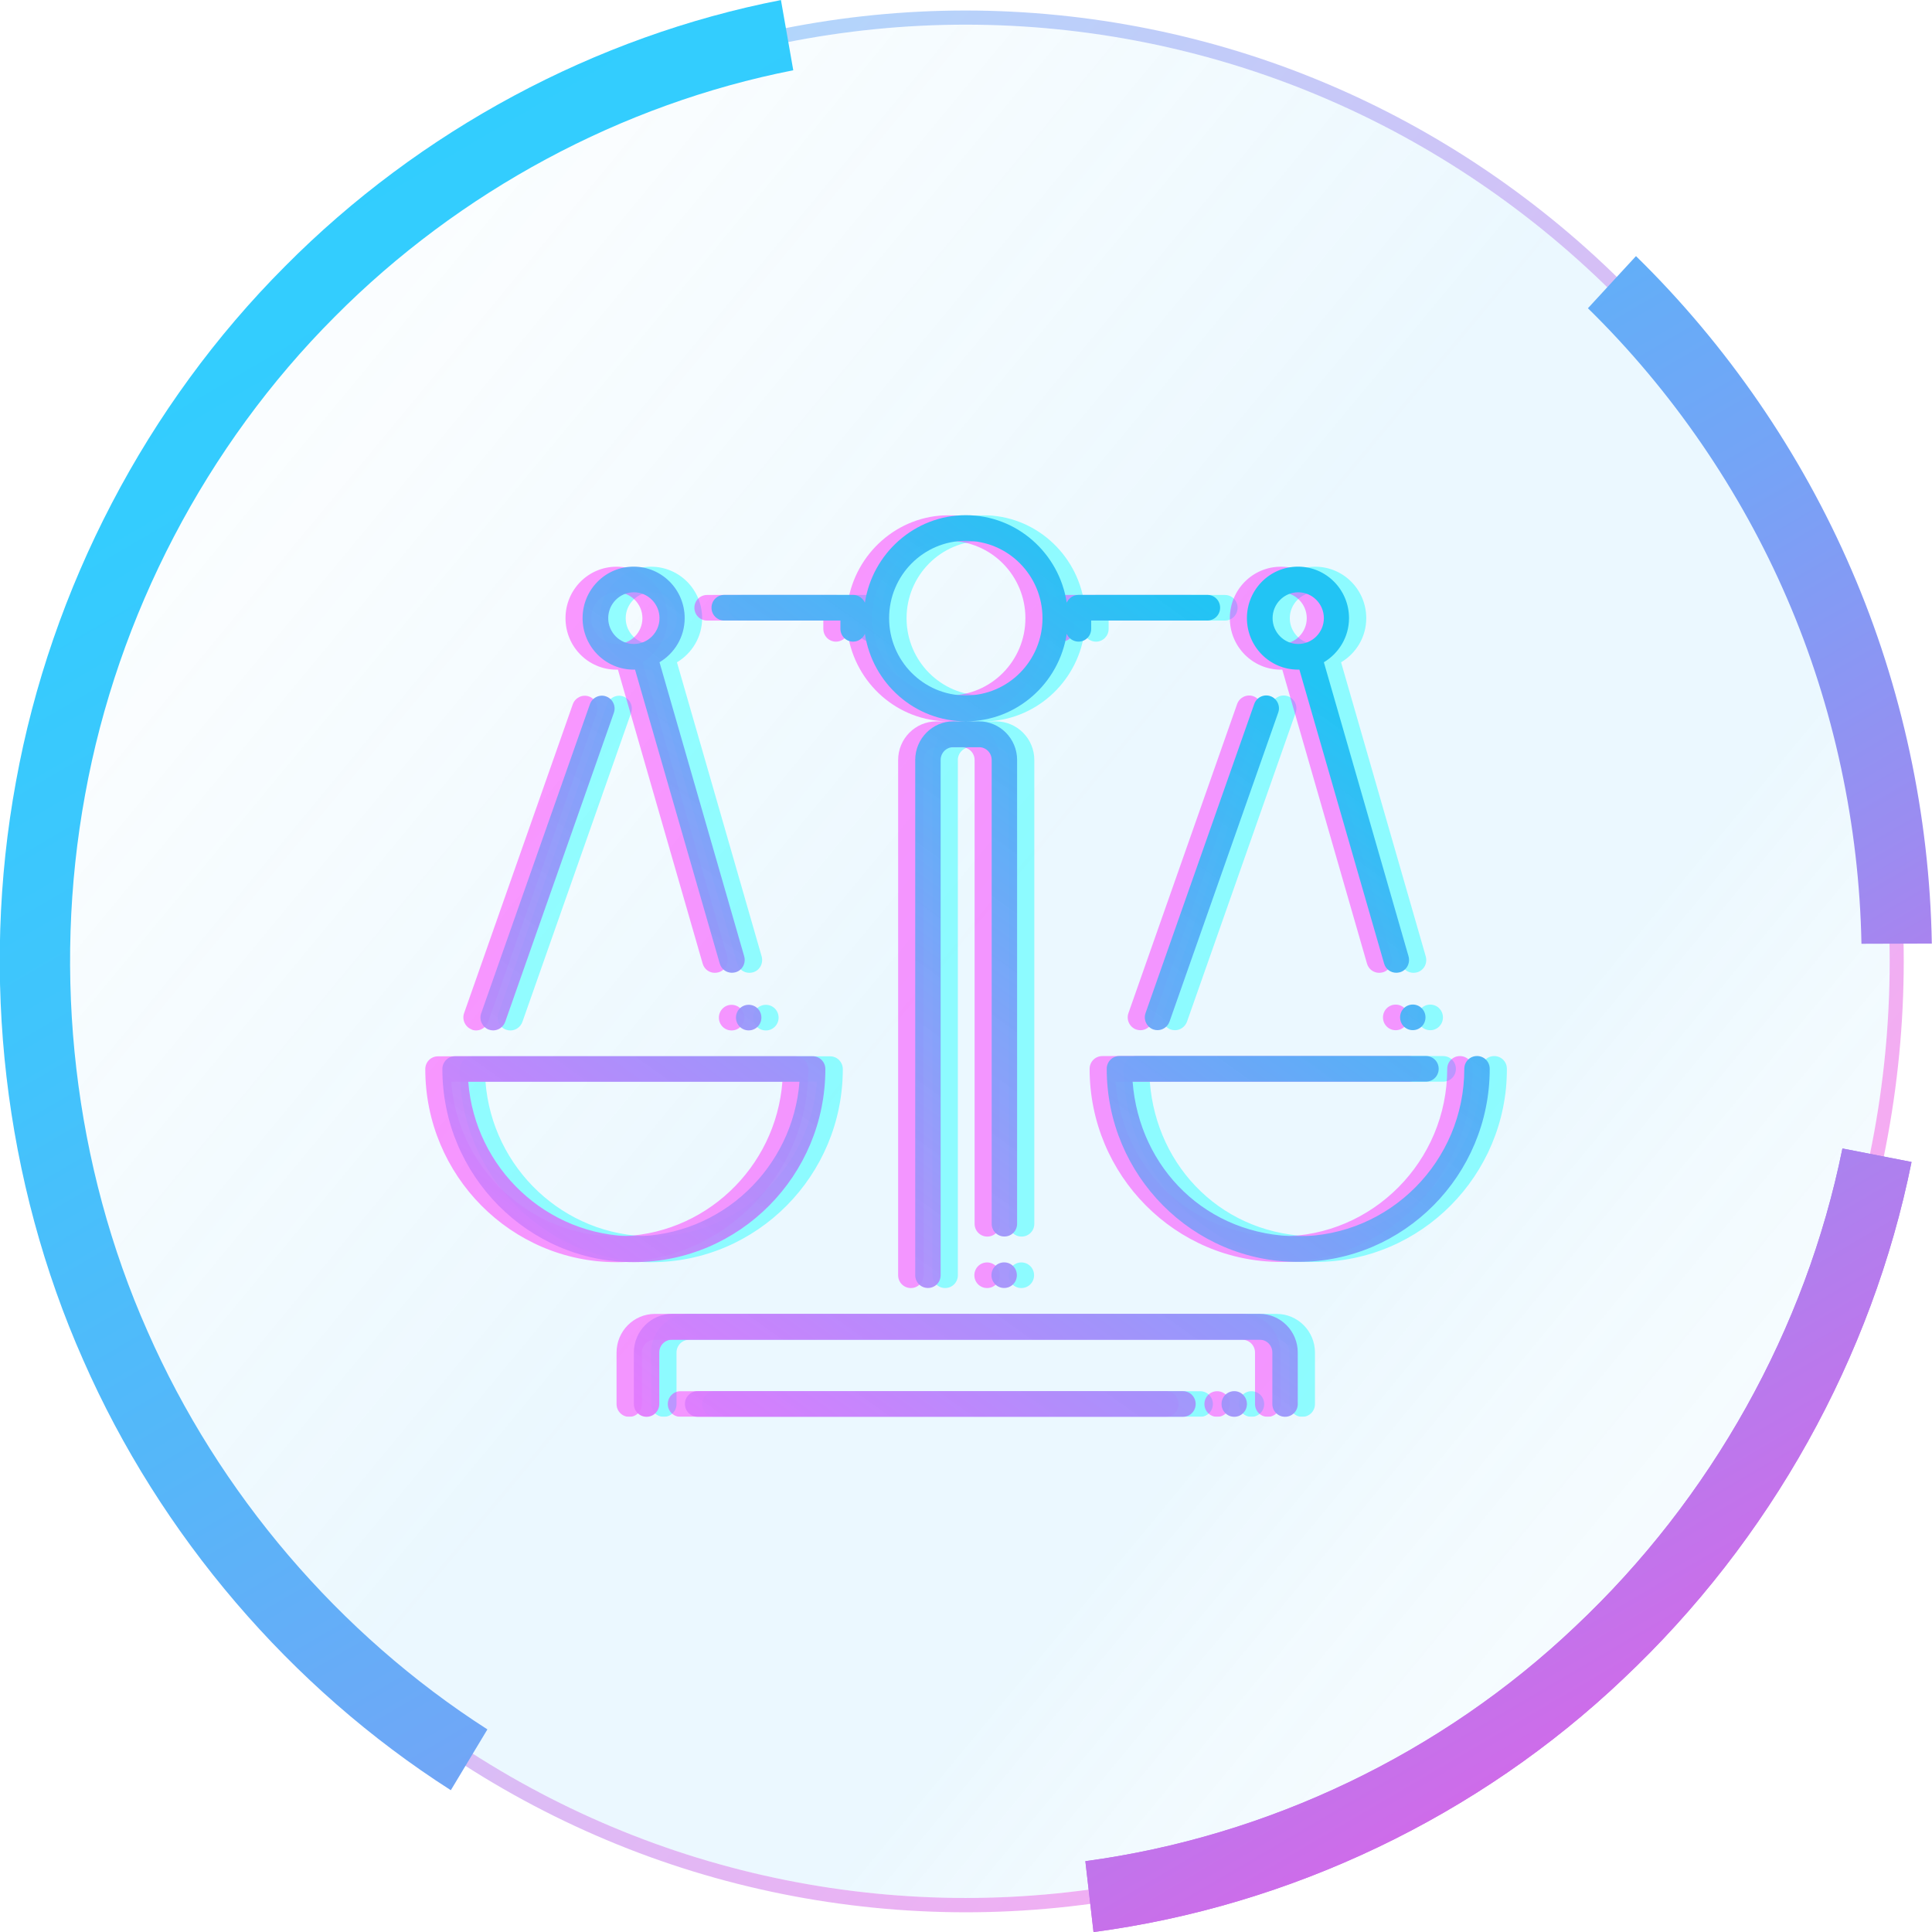 <svg width="64" height="64" viewBox="0 0 64 64" fill="none" xmlns="http://www.w3.org/2000/svg">
<g clip-path="url(#clip0_425_40031)">
<path opacity="0.5" d="M62.601 31.845C62.601 35.908 61.812 39.968 60.275 43.721C58.742 47.473 56.469 50.912 53.636 53.786C50.803 56.66 47.411 58.962 43.706 60.515C40.005 62.073 35.999 62.873 31.991 62.873C27.983 62.873 23.977 62.073 20.275 60.515C16.574 58.962 13.181 56.657 10.345 53.786C7.513 50.914 5.239 47.475 3.707 43.721C2.17 39.968 1.381 35.908 1.381 31.845C1.381 27.782 2.17 23.722 3.707 19.97C5.239 16.218 7.513 12.778 10.345 9.904C13.181 7.033 16.574 4.729 20.275 3.175C23.977 1.617 27.983 0.817 31.991 0.817C35.999 0.817 40.005 1.617 43.706 3.175C47.408 4.729 50.801 7.033 53.636 9.904C56.469 12.778 58.742 16.218 60.275 19.97C61.812 23.722 62.601 27.782 62.601 31.845Z" fill="url(#paint0_linear_425_40031)" fill-opacity="0.2"/>
<g style="mix-blend-mode:screen">
<g style="mix-blend-mode:screen">
<path style="mix-blend-mode:screen" opacity="0.5" d="M60.701 19.791C59.145 15.98 56.838 12.49 53.962 9.574C51.085 6.658 47.642 4.32 43.882 2.742C40.125 1.16 36.056 0.35 31.988 0.348C27.919 0.348 23.851 1.16 20.094 2.742C16.334 4.32 12.891 6.658 10.014 9.574C7.138 12.49 4.831 15.98 3.275 19.791C1.713 23.599 0.912 27.724 0.912 31.847C0.912 35.971 1.713 40.093 3.275 43.904C4.831 47.715 7.138 51.205 10.014 54.121C12.891 57.036 16.334 59.375 20.094 60.953C23.851 62.535 27.919 63.345 31.988 63.347C36.056 63.347 40.125 62.535 43.882 60.953C47.642 59.375 51.085 57.036 53.962 54.121C56.838 51.205 59.145 47.715 60.701 43.904C62.263 40.095 63.061 35.971 63.064 31.847C63.064 27.724 62.263 23.599 60.701 19.791ZM60.272 43.72C58.739 47.473 56.466 50.912 53.633 53.786C50.8 56.66 47.407 58.962 43.703 60.515C40.002 62.073 35.996 62.873 31.988 62.873C27.98 62.873 23.974 62.073 20.272 60.515C16.571 58.962 13.178 56.657 10.342 53.786C7.51 50.914 5.236 47.475 3.704 43.72C2.167 39.968 1.378 35.908 1.378 31.845C1.378 27.782 2.167 23.722 3.704 19.97C5.236 16.217 7.51 12.778 10.342 9.904C13.178 7.033 16.571 4.728 20.272 3.175C23.974 1.617 27.98 0.817 31.988 0.817C35.996 0.817 40.002 1.617 43.703 3.175C47.405 4.728 50.798 7.033 53.633 9.904C56.466 12.778 58.739 16.217 60.272 19.97C61.809 23.722 62.598 27.782 62.598 31.845C62.598 35.908 61.809 39.968 60.272 43.72Z" fill="url(#paint1_linear_425_40031)"/>
<path style="mix-blend-mode:screen" d="M53.769 55.615C48.979 60.164 42.765 63.134 36.223 64.002L35.953 61.654C42.005 60.839 47.753 58.09 52.184 53.88C56.689 49.639 59.819 44.033 61.032 38.045L63.322 38.492C62.017 44.97 58.639 51.031 53.771 55.612L53.769 55.615Z" fill="url(#paint2_linear_425_40031)"/>
<path d="M63.322 38.495C62.017 44.972 58.638 51.033 53.771 55.615C48.981 60.164 42.767 63.134 36.225 64.002L35.955 61.654C42.007 60.839 47.755 58.09 52.185 53.88C56.691 49.639 59.821 44.033 61.034 38.045L63.324 38.492L63.322 38.495Z" fill="url(#paint3_linear_425_40031)"/>
<path d="M63.994 31.257L61.663 31.264C61.59 27.341 60.743 23.395 59.199 19.824C57.659 16.25 55.384 12.936 52.602 10.211L54.194 8.484C57.206 11.429 59.669 15.013 61.334 18.88C63.007 22.745 63.921 27.013 63.994 31.257Z" fill="url(#paint4_linear_425_40031)"/>
<path d="M16.148 57.285L14.934 59.303C9.621 55.906 5.308 50.864 2.76 45.06C0.135 39.145 -0.657 32.336 0.53 25.886C1.694 19.475 4.857 13.414 9.442 8.822C13.906 4.319 19.724 1.198 25.87 0.002L26.278 2.328C20.595 3.443 15.216 6.332 11.083 10.498C6.831 14.756 3.897 20.375 2.82 26.319C1.72 32.304 2.454 38.62 4.886 44.099C7.244 49.47 11.232 54.137 16.145 57.288L16.148 57.285Z" fill="url(#paint5_linear_425_40031)"/>
</g>
</g>
<g clip-path="url(#clip1_425_40031)">
<g opacity="0.4">
<path d="M32.143 23.897H32.993C33.694 23.897 34.263 24.47 34.263 25.177V40.539C34.263 40.775 34.076 40.963 33.842 40.963C33.608 40.963 33.421 40.775 33.421 40.539V25.177C33.421 24.942 33.234 24.753 33.001 24.753H32.151C31.917 24.753 31.73 24.942 31.73 25.177V42.244C31.73 42.48 31.543 42.668 31.309 42.668C31.076 42.668 30.889 42.48 30.889 42.244V25.177C30.889 24.47 31.457 23.897 32.159 23.897H32.143ZM42.297 43.525H22.838C22.137 43.525 21.568 44.098 21.568 44.806V46.511C21.568 46.746 21.755 46.935 21.989 46.935C22.223 46.935 22.41 46.746 22.41 46.511V44.806C22.41 44.57 22.597 44.381 22.831 44.381H42.297C42.531 44.381 42.718 44.57 42.718 44.806V46.511C42.718 46.746 42.905 46.935 43.139 46.935C43.373 46.935 43.56 46.746 43.56 46.511V44.806C43.56 44.098 42.991 43.525 42.29 43.525H42.297ZM39.757 46.086H23.68C23.446 46.086 23.259 46.275 23.259 46.511C23.259 46.746 23.446 46.935 23.68 46.935H39.757C39.991 46.935 40.178 46.746 40.178 46.511C40.178 46.275 39.991 46.086 39.757 46.086ZM33.413 42.244C33.413 42.48 33.6 42.668 33.834 42.668C34.068 42.668 34.255 42.48 34.255 42.244C34.255 42.008 34.068 41.82 33.834 41.82C33.6 41.82 33.413 42.008 33.413 42.244ZM24.95 33.711C24.95 33.946 25.137 34.135 25.371 34.135C25.605 34.135 25.792 33.946 25.792 33.711C25.792 33.475 25.605 33.286 25.371 33.286C25.137 33.286 24.95 33.475 24.95 33.711ZM41.456 46.086C41.222 46.086 41.035 46.275 41.035 46.511C41.035 46.746 41.222 46.935 41.456 46.935C41.69 46.935 41.877 46.746 41.877 46.511C41.877 46.275 41.69 46.086 41.456 46.086ZM16.768 34.111C16.814 34.127 16.861 34.135 16.908 34.135C17.079 34.135 17.243 34.025 17.305 33.852L20.906 23.614C20.984 23.394 20.867 23.15 20.649 23.072C20.43 22.993 20.189 23.111 20.111 23.331L16.511 33.569C16.433 33.789 16.549 34.033 16.768 34.111ZM24.148 20.133C24.148 19.897 24.335 19.709 24.568 19.709H28.839C29.01 19.709 29.166 19.819 29.229 19.968C29.478 18.333 30.881 17.068 32.572 17.068C34.263 17.068 35.666 18.326 35.915 19.968C35.977 19.819 36.133 19.709 36.305 19.709H40.575C40.809 19.709 40.996 19.897 40.996 20.133C40.996 20.369 40.809 20.557 40.575 20.557H36.725V20.832C36.725 21.068 36.538 21.256 36.305 21.256C36.133 21.256 35.977 21.146 35.915 20.997C35.666 22.631 34.263 23.897 32.572 23.897C30.881 23.897 29.478 22.639 29.229 20.997C29.166 21.146 29.01 21.256 28.839 21.256C28.605 21.256 28.418 21.068 28.418 20.832V20.557H24.568C24.335 20.557 24.148 20.369 24.148 20.133ZM30.031 20.479C30.031 21.893 31.169 23.04 32.572 23.04C33.975 23.04 35.112 21.893 35.112 20.479C35.112 19.064 33.975 17.917 32.572 17.917C31.169 17.917 30.031 19.064 30.031 20.479ZM46.958 33.703C46.958 33.939 47.145 34.127 47.379 34.127C47.612 34.127 47.799 33.939 47.799 33.703C47.799 33.467 47.612 33.279 47.379 33.279C47.145 33.279 46.958 33.467 46.958 33.703ZM42.126 23.323L38.526 33.561C38.448 33.781 38.565 34.025 38.783 34.104C38.83 34.119 38.876 34.127 38.923 34.127C39.095 34.127 39.258 34.017 39.321 33.844L42.921 23.606C42.999 23.386 42.882 23.142 42.664 23.064C42.446 22.985 42.204 23.103 42.126 23.323ZM19.877 20.479C19.877 19.536 20.633 18.773 21.568 18.773C22.503 18.773 23.259 19.536 23.259 20.479C23.259 21.099 22.924 21.642 22.425 21.94L25.231 31.683C25.293 31.911 25.169 32.147 24.942 32.21C24.904 32.218 24.865 32.226 24.826 32.226C24.639 32.226 24.475 32.108 24.42 31.919L21.615 22.184C21.615 22.184 21.584 22.184 21.568 22.184C20.633 22.184 19.877 21.422 19.877 20.479ZM20.727 20.479C20.727 20.95 21.108 21.335 21.576 21.335C22.044 21.335 22.425 20.95 22.425 20.479C22.425 20.007 22.044 19.622 21.576 19.622C21.108 19.622 20.727 20.007 20.727 20.479ZM21.576 41.812C18.077 41.812 15.232 38.944 15.232 35.416C15.232 35.18 15.419 34.992 15.653 34.992H27.499C27.732 34.992 27.919 35.18 27.919 35.416C27.919 38.944 25.075 41.812 21.576 41.812ZM21.576 40.955C24.467 40.955 26.844 38.692 27.062 35.832H16.082C16.3 38.692 18.677 40.955 21.568 40.955H21.576ZM41.877 20.479C41.877 19.536 42.633 18.773 43.568 18.773C44.503 18.773 45.259 19.536 45.259 20.479C45.259 21.099 44.924 21.642 44.425 21.94L47.23 31.683C47.293 31.911 47.168 32.147 46.942 32.21C46.903 32.218 46.864 32.226 46.825 32.226C46.638 32.226 46.475 32.108 46.42 31.919L43.614 22.184C43.614 22.184 43.583 22.184 43.568 22.184C42.633 22.184 41.877 21.422 41.877 20.479ZM42.726 20.479C42.726 20.95 43.108 21.335 43.576 21.335C44.043 21.335 44.425 20.95 44.425 20.479C44.425 20.007 44.043 19.622 43.576 19.622C43.108 19.622 42.726 20.007 42.726 20.479ZM49.498 34.984C49.264 34.984 49.077 35.172 49.077 35.408C49.077 38.465 46.607 40.955 43.576 40.955C40.544 40.955 38.307 38.692 38.089 35.832H47.807C48.041 35.832 48.228 35.644 48.228 35.408C48.228 35.172 48.041 34.984 47.807 34.984H37.653C37.419 34.984 37.232 35.172 37.232 35.408C37.232 38.936 40.077 41.804 43.576 41.804C47.075 41.804 49.919 38.936 49.919 35.408C49.919 35.172 49.732 34.984 49.498 34.984Z" fill="#00FFFF"/>
</g>
<g opacity="0.4">
<path d="M31.006 23.897H31.856C32.557 23.897 33.126 24.47 33.126 25.177V40.539C33.126 40.775 32.939 40.963 32.705 40.963C32.472 40.963 32.285 40.775 32.285 40.539V25.177C32.285 24.942 32.097 24.753 31.864 24.753H31.014C30.78 24.753 30.593 24.942 30.593 25.177V42.244C30.593 42.48 30.406 42.668 30.173 42.668C29.939 42.668 29.752 42.48 29.752 42.244V25.177C29.752 24.47 30.321 23.897 31.022 23.897H31.006ZM41.161 43.525H21.694C20.992 43.525 20.424 44.098 20.424 44.806V46.511C20.424 46.746 20.611 46.935 20.844 46.935C21.078 46.935 21.265 46.746 21.265 46.511V44.806C21.265 44.57 21.452 44.381 21.686 44.381H41.153C41.387 44.381 41.574 44.57 41.574 44.806V46.511C41.574 46.746 41.761 46.935 41.995 46.935C42.228 46.935 42.415 46.746 42.415 46.511V44.806C42.415 44.098 41.847 43.525 41.145 43.525H41.161ZM38.62 46.086H22.543C22.309 46.086 22.122 46.275 22.122 46.511C22.122 46.746 22.309 46.935 22.543 46.935H38.62C38.854 46.935 39.041 46.746 39.041 46.511C39.041 46.275 38.854 46.086 38.62 46.086ZM32.277 42.244C32.277 42.48 32.464 42.668 32.698 42.668C32.931 42.668 33.118 42.48 33.118 42.244C33.118 42.008 32.931 41.82 32.698 41.82C32.464 41.82 32.277 42.008 32.277 42.244ZM23.814 33.711C23.814 33.946 24.001 34.135 24.234 34.135C24.468 34.135 24.655 33.946 24.655 33.711C24.655 33.475 24.468 33.286 24.234 33.286C24.001 33.286 23.814 33.475 23.814 33.711ZM40.319 46.086C40.085 46.086 39.898 46.275 39.898 46.511C39.898 46.746 40.085 46.935 40.319 46.935C40.553 46.935 40.74 46.746 40.74 46.511C40.74 46.275 40.553 46.086 40.319 46.086ZM15.631 34.111C15.678 34.127 15.724 34.135 15.771 34.135C15.943 34.135 16.106 34.025 16.169 33.852L19.769 23.614C19.847 23.394 19.73 23.15 19.512 23.072C19.294 22.993 19.052 23.111 18.974 23.331L15.374 33.561C15.296 33.781 15.413 34.025 15.631 34.104V34.111ZM23.003 20.133C23.003 19.897 23.19 19.709 23.424 19.709H27.695C27.866 19.709 28.022 19.819 28.084 19.968C28.334 18.333 29.736 17.068 31.427 17.068C33.118 17.068 34.521 18.326 34.77 19.968C34.833 19.819 34.989 19.709 35.16 19.709H39.431C39.664 19.709 39.852 19.897 39.852 20.133C39.852 20.369 39.664 20.557 39.431 20.557H35.581V20.832C35.581 21.068 35.394 21.256 35.16 21.256C34.989 21.256 34.833 21.146 34.77 20.997C34.521 22.631 33.118 23.897 31.427 23.897C29.736 23.897 28.334 22.639 28.084 20.997C28.022 21.146 27.866 21.256 27.695 21.256C27.461 21.256 27.274 21.068 27.274 20.832V20.557H23.424C23.19 20.557 23.003 20.369 23.003 20.133ZM28.887 20.479C28.887 21.893 30.025 23.04 31.427 23.04C32.83 23.04 33.968 21.893 33.968 20.479C33.968 19.064 32.83 17.917 31.427 17.917C30.025 17.917 28.887 19.064 28.887 20.479ZM45.813 33.703C45.813 33.939 46 34.127 46.234 34.127C46.468 34.127 46.655 33.939 46.655 33.703C46.655 33.467 46.468 33.279 46.234 33.279C46 33.279 45.813 33.467 45.813 33.703ZM40.981 23.323L37.381 33.561C37.303 33.781 37.42 34.025 37.638 34.104C37.685 34.119 37.732 34.127 37.779 34.127C37.95 34.127 38.114 34.017 38.176 33.844L41.776 23.606C41.854 23.386 41.737 23.142 41.519 23.064C41.301 22.985 41.059 23.103 40.981 23.323ZM18.733 20.479C18.733 19.536 19.488 18.773 20.424 18.773C21.359 18.773 22.115 19.536 22.115 20.479C22.115 21.099 21.78 21.642 21.281 21.94L24.086 31.683C24.149 31.911 24.024 32.147 23.798 32.21C23.759 32.218 23.72 32.226 23.681 32.226C23.494 32.226 23.33 32.108 23.276 31.919L20.47 22.184C20.47 22.184 20.439 22.184 20.424 22.184C19.488 22.184 18.733 21.422 18.733 20.479ZM19.582 20.479C19.582 20.95 19.964 21.335 20.431 21.335C20.899 21.335 21.281 20.95 21.281 20.479C21.281 20.007 20.899 19.622 20.431 19.622C19.964 19.622 19.582 20.007 19.582 20.479ZM20.431 41.812C16.932 41.812 14.088 38.944 14.088 35.416C14.088 35.18 14.275 34.992 14.509 34.992H26.354C26.588 34.992 26.775 35.18 26.775 35.416C26.775 38.944 23.93 41.812 20.431 41.812ZM20.431 40.955C23.323 40.955 25.7 38.692 25.918 35.832H14.945C15.163 38.692 17.54 40.955 20.431 40.955ZM40.74 20.479C40.74 19.536 41.496 18.773 42.431 18.773C43.366 18.773 44.122 19.536 44.122 20.479C44.122 21.099 43.787 21.642 43.288 21.94L46.094 31.683C46.156 31.911 46.031 32.147 45.805 32.21C45.766 32.218 45.727 32.226 45.688 32.226C45.502 32.226 45.338 32.108 45.283 31.919L42.478 22.184C42.478 22.184 42.447 22.184 42.431 22.184C41.496 22.184 40.74 21.422 40.74 20.479ZM41.589 20.479C41.589 20.95 41.971 21.335 42.439 21.335C42.906 21.335 43.288 20.95 43.288 20.479C43.288 20.007 42.906 19.622 42.439 19.622C41.971 19.622 41.589 20.007 41.589 20.479ZM48.361 34.984C48.128 34.984 47.941 35.172 47.941 35.408C47.941 38.465 45.47 40.955 42.439 40.955C39.407 40.955 37.171 38.692 36.953 35.832H46.67C46.904 35.832 47.091 35.644 47.091 35.408C47.091 35.172 46.904 34.984 46.67 34.984H36.516C36.282 34.984 36.095 35.172 36.095 35.408C36.095 38.936 38.94 41.804 42.439 41.804C45.938 41.804 48.782 38.936 48.782 35.408C48.782 35.172 48.595 34.984 48.361 34.984Z" fill="#FF00FF"/>
</g>
<path d="M31.573 23.895H32.422C33.124 23.895 33.693 24.468 33.693 25.175V40.537C33.693 40.773 33.506 40.961 33.272 40.961C33.038 40.961 32.851 40.773 32.851 40.537V25.175C32.851 24.94 32.664 24.751 32.43 24.751H31.581C31.347 24.751 31.16 24.94 31.16 25.175V42.242C31.16 42.478 30.973 42.666 30.739 42.666C30.505 42.666 30.318 42.478 30.318 42.242V25.175C30.318 24.468 30.887 23.895 31.588 23.895H31.573ZM41.727 43.523H22.268C21.567 43.523 20.998 44.096 20.998 44.804V46.509C20.998 46.745 21.185 46.933 21.419 46.933C21.652 46.933 21.839 46.745 21.839 46.509V44.804C21.839 44.568 22.026 44.379 22.26 44.379H41.727C41.961 44.379 42.148 44.568 42.148 44.804V46.509C42.148 46.745 42.335 46.933 42.569 46.933C42.803 46.933 42.99 46.745 42.99 46.509V44.804C42.99 44.096 42.421 43.523 41.719 43.523H41.727ZM39.187 46.084H23.11C22.876 46.084 22.689 46.273 22.689 46.509C22.689 46.745 22.876 46.933 23.11 46.933H39.187C39.42 46.933 39.608 46.745 39.608 46.509C39.608 46.273 39.42 46.084 39.187 46.084ZM32.843 42.242C32.843 42.478 33.03 42.666 33.264 42.666C33.498 42.666 33.685 42.478 33.685 42.242C33.685 42.006 33.498 41.818 33.264 41.818C33.03 41.818 32.843 42.006 32.843 42.242ZM24.38 33.709C24.38 33.944 24.567 34.133 24.801 34.133C25.035 34.133 25.222 33.944 25.222 33.709C25.222 33.473 25.035 33.285 24.801 33.285C24.567 33.285 24.38 33.473 24.38 33.709ZM40.886 46.084C40.652 46.084 40.465 46.273 40.465 46.509C40.465 46.745 40.652 46.933 40.886 46.933C41.119 46.933 41.306 46.745 41.306 46.509C41.306 46.273 41.119 46.084 40.886 46.084ZM16.197 34.109C16.244 34.125 16.291 34.133 16.338 34.133C16.509 34.133 16.673 34.023 16.735 33.85L20.335 23.612C20.413 23.392 20.296 23.148 20.078 23.07C19.86 22.991 19.618 23.109 19.541 23.329L15.94 33.567C15.862 33.787 15.979 34.031 16.197 34.109ZM23.57 20.131C23.57 19.895 23.756 19.707 23.99 19.707H28.261C28.432 19.707 28.588 19.817 28.651 19.966C28.9 18.331 30.303 17.066 31.994 17.066C33.685 17.066 35.087 18.324 35.337 19.966C35.399 19.817 35.555 19.707 35.727 19.707H39.997C40.231 19.707 40.418 19.895 40.418 20.131C40.418 20.367 40.231 20.555 39.997 20.555H36.147V20.83C36.147 21.066 35.96 21.255 35.727 21.255C35.555 21.255 35.399 21.145 35.337 20.995C35.087 22.63 33.685 23.895 31.994 23.895C30.303 23.895 28.9 22.637 28.651 20.995C28.588 21.145 28.432 21.255 28.261 21.255C28.027 21.255 27.84 21.066 27.84 20.83V20.555H23.99C23.756 20.555 23.57 20.367 23.57 20.131ZM29.453 20.477C29.453 21.891 30.591 23.038 31.994 23.038C33.397 23.038 34.534 21.891 34.534 20.477C34.534 19.062 33.397 17.915 31.994 17.915C30.591 17.915 29.453 19.062 29.453 20.477ZM46.38 33.701C46.38 33.937 46.567 34.125 46.8 34.125C47.034 34.125 47.221 33.937 47.221 33.701C47.221 33.465 47.034 33.277 46.8 33.277C46.567 33.277 46.38 33.465 46.38 33.701ZM41.548 23.321L37.948 33.559C37.87 33.779 37.986 34.023 38.205 34.102C38.252 34.117 38.298 34.125 38.345 34.125C38.517 34.125 38.68 34.015 38.742 33.842L42.343 23.604C42.421 23.384 42.304 23.14 42.086 23.062C41.867 22.983 41.626 23.101 41.548 23.321ZM19.299 20.477C19.299 19.534 20.055 18.771 20.99 18.771C21.925 18.771 22.681 19.534 22.681 20.477C22.681 21.097 22.346 21.64 21.847 21.938L24.653 31.681C24.715 31.909 24.59 32.145 24.364 32.208C24.325 32.216 24.286 32.224 24.247 32.224C24.06 32.224 23.897 32.106 23.842 31.917L21.037 22.182C21.037 22.182 21.006 22.182 20.99 22.182C20.055 22.182 19.299 21.419 19.299 20.477ZM20.148 20.477C20.148 20.948 20.53 21.333 20.998 21.333C21.465 21.333 21.847 20.948 21.847 20.477C21.847 20.005 21.465 19.62 20.998 19.62C20.53 19.62 20.148 20.005 20.148 20.477ZM20.998 41.81C17.499 41.81 14.654 38.942 14.654 35.414C14.654 35.178 14.841 34.989 15.075 34.989H26.921C27.154 34.989 27.341 35.178 27.341 35.414C27.341 38.942 24.497 41.81 20.998 41.81ZM20.998 40.953C23.889 40.953 26.266 38.691 26.484 35.83H15.511C15.73 38.691 18.107 40.953 20.998 40.953ZM41.306 20.477C41.306 19.534 42.062 18.771 42.997 18.771C43.933 18.771 44.688 19.534 44.688 20.477C44.688 21.097 44.353 21.64 43.855 21.938L46.66 31.681C46.722 31.909 46.598 32.145 46.372 32.208C46.333 32.216 46.294 32.224 46.255 32.224C46.068 32.224 45.904 32.106 45.85 31.917L43.044 22.182C43.044 22.182 43.013 22.182 42.997 22.182C42.062 22.182 41.306 21.419 41.306 20.477ZM42.156 20.477C42.156 20.948 42.538 21.333 43.005 21.333C43.473 21.333 43.855 20.948 43.855 20.477C43.855 20.005 43.473 19.62 43.005 19.62C42.538 19.62 42.156 20.005 42.156 20.477ZM48.928 34.982C48.694 34.982 48.507 35.17 48.507 35.406C48.507 38.463 46.037 40.953 43.005 40.953C39.974 40.953 37.737 38.691 37.519 35.83H47.237C47.471 35.83 47.658 35.642 47.658 35.406C47.658 35.17 47.471 34.982 47.237 34.982H37.083C36.849 34.982 36.662 35.17 36.662 35.406C36.662 38.934 39.506 41.802 43.005 41.802C46.504 41.802 49.349 38.934 49.349 35.406C49.349 35.17 49.162 34.982 48.928 34.982Z" fill="url(#paint6_linear_425_40031)"/>
</g>
</g>
<defs>
<linearGradient id="paint0_linear_425_40031" x1="8.538" y1="11.905" x2="55.968" y2="51.15" gradientUnits="userSpaceOnUse">
<stop stop-color="#37B8F9" stop-opacity="0.2"/>
<stop offset="0.07" stop-color="#37B8F9" stop-opacity="0.28"/>
<stop offset="0.2" stop-color="#37B8F9" stop-opacity="0.49"/>
<stop offset="0.4" stop-color="#37B8F9" stop-opacity="0.83"/>
<stop offset="0.49" stop-color="#37B8F9"/>
<stop offset="0.76" stop-color="#37B8F9" stop-opacity="0.99"/>
<stop offset="0.82" stop-color="#37B8F9" stop-opacity="0.81"/>
<stop offset="0.87" stop-color="#37B8F9" stop-opacity="0.68"/>
<stop offset="0.92" stop-color="#37B8F9" stop-opacity="0.58"/>
<stop offset="0.96" stop-color="#37B8F9" stop-opacity="0.52"/>
<stop offset="1" stop-color="#37B8F9" stop-opacity="0.5"/>
</linearGradient>
<linearGradient id="paint1_linear_425_40031" x1="-0.934" y1="3.86" x2="61.197" y2="55.266" gradientUnits="userSpaceOnUse">
<stop stop-color="#30CFFF"/>
<stop offset="0.23" stop-color="#65ADF8"/>
<stop offset="0.6" stop-color="#B77AED"/>
<stop offset="0.87" stop-color="#EB5AE6"/>
<stop offset="1" stop-color="#FF4EE4"/>
</linearGradient>
<linearGradient id="paint2_linear_425_40031" x1="5.078" y1="-27.225" x2="61.715" y2="69.555" gradientUnits="userSpaceOnUse">
<stop stop-color="#30CFFF"/>
<stop offset="0.13" stop-color="#34CCFE"/>
<stop offset="0.27" stop-color="#41C4FC"/>
<stop offset="0.41" stop-color="#56B6F9"/>
<stop offset="0.56" stop-color="#74A4F6"/>
<stop offset="0.71" stop-color="#9B8CF1"/>
<stop offset="0.85" stop-color="#C96FEA"/>
<stop offset="1" stop-color="#FF4EE4"/>
</linearGradient>
<linearGradient id="paint3_linear_425_40031" x1="5.077" y1="-27.225" x2="61.714" y2="69.555" gradientUnits="userSpaceOnUse">
<stop stop-color="#30CFFF"/>
<stop offset="0.13" stop-color="#34CCFE"/>
<stop offset="0.27" stop-color="#41C4FC"/>
<stop offset="0.41" stop-color="#56B6F9"/>
<stop offset="0.56" stop-color="#74A4F6"/>
<stop offset="0.71" stop-color="#9B8CF1"/>
<stop offset="0.85" stop-color="#C96FEA"/>
<stop offset="1" stop-color="#FF4EE4"/>
</linearGradient>
<linearGradient id="paint4_linear_425_40031" x1="31.989" y1="-26.936" x2="76.631" y2="49.345" gradientUnits="userSpaceOnUse">
<stop stop-color="#30CFFF"/>
<stop offset="0.13" stop-color="#34CCFE"/>
<stop offset="0.27" stop-color="#41C4FC"/>
<stop offset="0.41" stop-color="#56B6F9"/>
<stop offset="0.56" stop-color="#74A4F6"/>
<stop offset="0.71" stop-color="#9B8CF1"/>
<stop offset="0.85" stop-color="#C96FEA"/>
<stop offset="1" stop-color="#FF4EE4"/>
</linearGradient>
<linearGradient id="paint5_linear_425_40031" x1="2.931" y1="2.717" x2="53.673" y2="89.425" gradientUnits="userSpaceOnUse">
<stop stop-color="#30CFFF"/>
<stop offset="0.13" stop-color="#34CCFE"/>
<stop offset="0.27" stop-color="#41C4FC"/>
<stop offset="0.41" stop-color="#56B6F9"/>
<stop offset="0.56" stop-color="#74A4F6"/>
<stop offset="0.71" stop-color="#9B8CF1"/>
<stop offset="0.85" stop-color="#C96FEA"/>
<stop offset="1" stop-color="#FF4EE4"/>
</linearGradient>
<linearGradient id="paint6_linear_425_40031" x1="35.838" y1="17.066" x2="14.504" y2="46.933" gradientUnits="userSpaceOnUse">
<stop stop-color="#22C4F4"/>
<stop offset="1" stop-color="#FA70FF" stop-opacity="0.91"/>
</linearGradient>
<clipPath id="clip0_425_40031">
<rect width="64" height="64" fill="white"/>
</clipPath>
<clipPath id="clip1_425_40031">
<rect width="35.84" height="29.867" fill="white" transform="translate(14.078 17.066)"/>
</clipPath>
</defs>
</svg>
